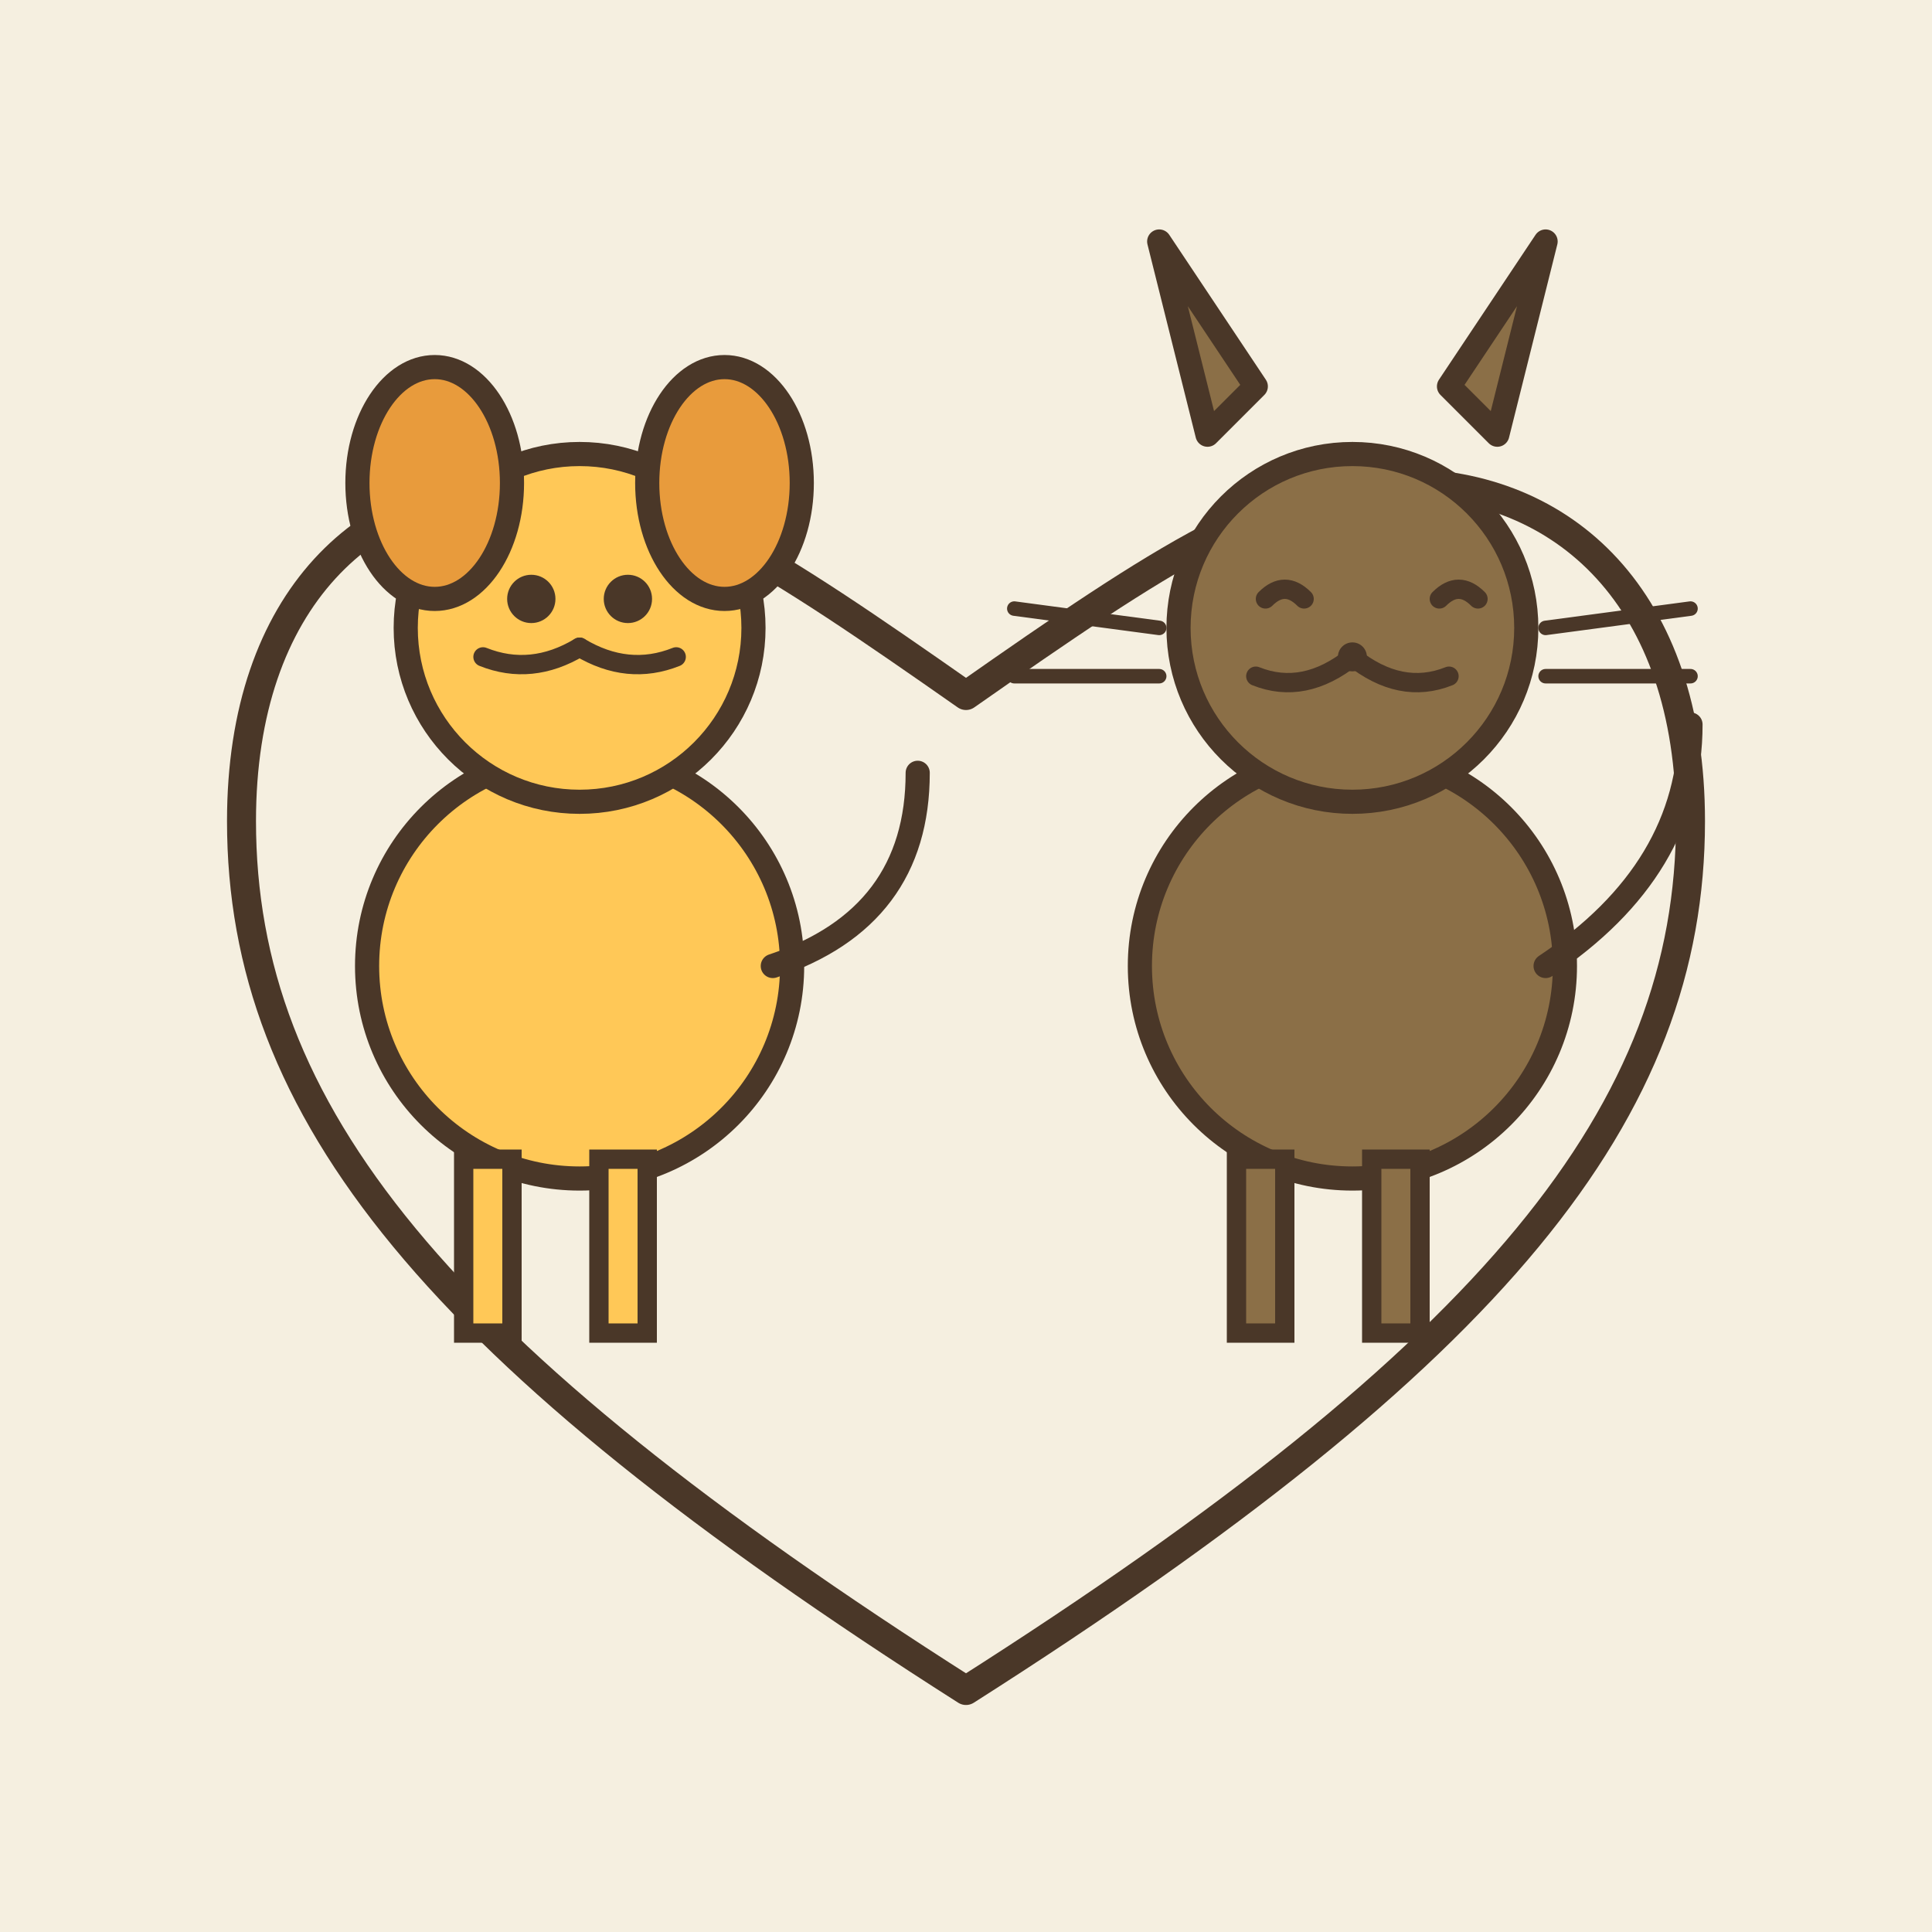 <svg xmlns="http://www.w3.org/2000/svg" viewBox="0 0 200 200">
  <!-- Background -->
  <rect width="200" height="200" fill="#F5EFE0"/>
  
  <!-- Heart -->
  <path d="M100 175 C45 140 25 115 25 85 C25 62 38 50 55 50 C68 50 80 58 100 72 C120 58 132 50 145 50 C162 50 175 62 175 85 C175 115 155 140 100 175 Z" fill="none" stroke="#4A3728" stroke-width="3" stroke-linecap="round" stroke-linejoin="round"/>
  
  <!-- Dog (left, yellow/orange) -->
  <g>
    <!-- Body -->
    <circle cx="60" cy="100" r="22" fill="#FFC857" stroke="#4A3728" stroke-width="2.5"/>
    <!-- Head -->
    <circle cx="60" cy="65" r="18" fill="#FFC857" stroke="#4A3728" stroke-width="2.5"/>
    <!-- Left ear -->
    <ellipse cx="45" cy="50" rx="8" ry="12" fill="#E89B3C" stroke="#4A3728" stroke-width="2.5"/>
    <!-- Right ear -->
    <ellipse cx="75" cy="50" rx="8" ry="12" fill="#E89B3C" stroke="#4A3728" stroke-width="2.5"/>
    <!-- Eyes -->
    <circle cx="55" cy="62" r="2.5" fill="#4A3728"/>
    <circle cx="65" cy="62" r="2.5" fill="#4A3728"/>
    <!-- Smile -->
    <path d="M60 67 Q55 70 50 68" stroke="#4A3728" stroke-width="2" fill="none" stroke-linecap="round"/>
    <path d="M60 67 Q65 70 70 68" stroke="#4A3728" stroke-width="2" fill="none" stroke-linecap="round"/>
    <!-- Tail -->
    <path d="M80 100 Q95 95 95 80" stroke="#4A3728" stroke-width="2.5" fill="none" stroke-linecap="round"/>
    <!-- Front legs -->
    <rect x="48" y="120" width="5" height="18" fill="#FFC857" stroke="#4A3728" stroke-width="2"/>
    <rect x="62" y="120" width="5" height="18" fill="#FFC857" stroke="#4A3728" stroke-width="2"/>
  </g>
  
  <!-- Cat (right, brown) -->
  <g>
    <!-- Body -->
    <circle cx="140" cy="100" r="22" fill="#8B6F47" stroke="#4A3728" stroke-width="2.5"/>
    <!-- Head -->
    <circle cx="140" cy="65" r="18" fill="#8B6F47" stroke="#4A3728" stroke-width="2.5"/>
    <!-- Left ear (triangle) -->
    <path d="M125 45 L120 25 L130 40 Z" fill="#8B6F47" stroke="#4A3728" stroke-width="2.5" stroke-linejoin="round"/>
    <!-- Right ear (triangle) -->
    <path d="M155 45 L160 25 L150 40 Z" fill="#8B6F47" stroke="#4A3728" stroke-width="2.5" stroke-linejoin="round"/>
    <!-- Eyes (happy closed) -->
    <path d="M135 62 Q133 60 131 62" stroke="#4A3728" stroke-width="2" fill="none" stroke-linecap="round"/>
    <path d="M149 62 Q151 60 153 62" stroke="#4A3728" stroke-width="2" fill="none" stroke-linecap="round"/>
    <!-- Nose -->
    <circle cx="140" cy="68" r="1.5" fill="#4A3728"/>
    <!-- Smile -->
    <path d="M140 68 Q135 72 130 70" stroke="#4A3728" stroke-width="2" fill="none" stroke-linecap="round"/>
    <path d="M140 68 Q145 72 150 70" stroke="#4A3728" stroke-width="2" fill="none" stroke-linecap="round"/>
    <!-- Tail (curved up) -->
    <path d="M160 100 Q175 90 175 75" stroke="#4A3728" stroke-width="2.5" fill="none" stroke-linecap="round"/>
    <!-- Front legs -->
    <rect x="128" y="120" width="5" height="18" fill="#8B6F47" stroke="#4A3728" stroke-width="2"/>
    <rect x="142" y="120" width="5" height="18" fill="#8B6F47" stroke="#4A3728" stroke-width="2"/>
    <!-- Whiskers -->
    <line x1="120" y1="65" x2="105" y2="63" stroke="#4A3728" stroke-width="1.5" stroke-linecap="round"/>
    <line x1="120" y1="70" x2="105" y2="70" stroke="#4A3728" stroke-width="1.5" stroke-linecap="round"/>
    <line x1="160" y1="65" x2="175" y2="63" stroke="#4A3728" stroke-width="1.5" stroke-linecap="round"/>
    <line x1="160" y1="70" x2="175" y2="70" stroke="#4A3728" stroke-width="1.5" stroke-linecap="round"/>
  </g>
</svg>